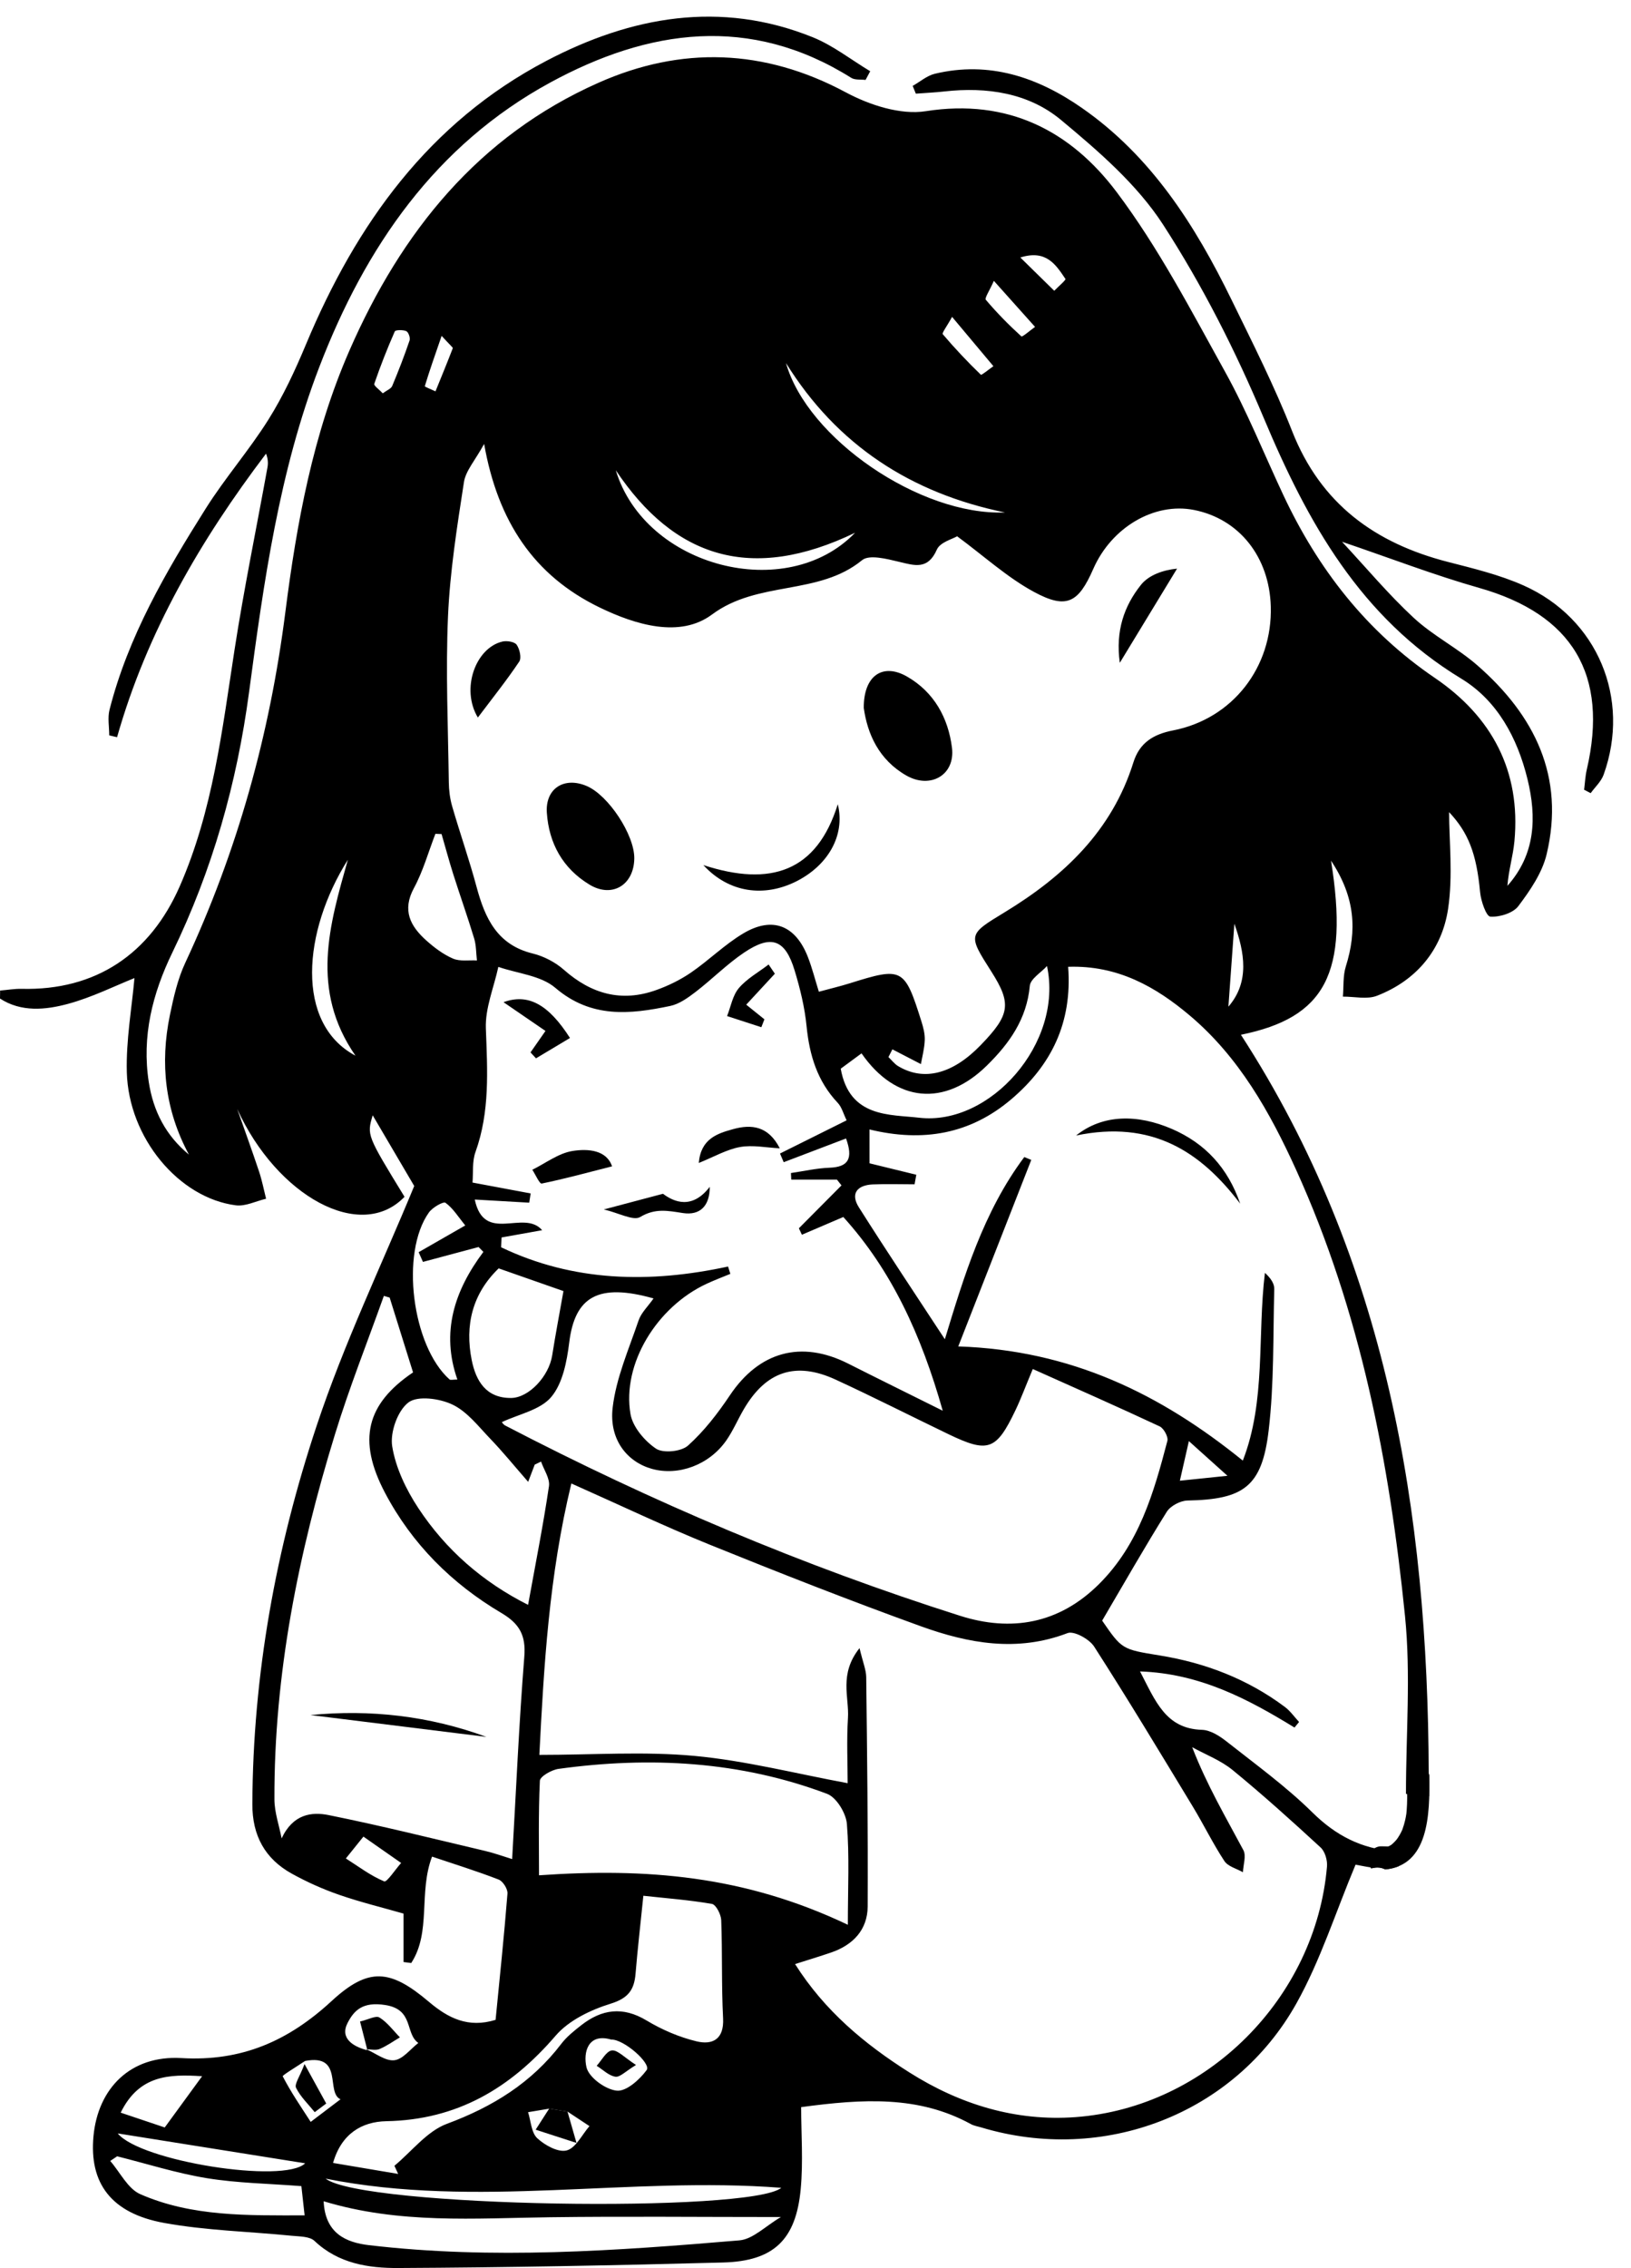 <?xml version="1.0" encoding="UTF-8"?>
<!DOCTYPE svg PUBLIC '-//W3C//DTD SVG 1.0//EN'
          'http://www.w3.org/TR/2001/REC-SVG-20010904/DTD/svg10.dtd'>
<svg height="790.2" preserveAspectRatio="xMidYMid meet" version="1.0" viewBox="0.0 -5.8 568.3 790.2" width="568.3" xmlns="http://www.w3.org/2000/svg" xmlns:xlink="http://www.w3.org/1999/xlink" zoomAndPan="magnify"
><g
  ><g id="change1_1"
    ><path d="M530.88,198.18c-8.32-3.71-17.38-5.9-26.26-8.18c-25.5-6.53-44.45-20.26-54.42-45.65c-6.13-15.62-13.75-30.67-21.12-45.77 c-12.66-25.92-27.94-49.98-52.16-66.81c-15.36-10.67-32.23-16.4-51.19-11.87c-2.75,0.66-5.15,2.78-7.72,4.23 c0.37,0.9,0.74,1.8,1.1,2.7c3.32-0.25,6.66-0.4,9.97-0.77c14.77-1.65,29.3,0.52,40.6,9.92c13.02,10.83,26.48,22.44,35.55,36.43 c13.72,21.18,25.31,44.08,35.1,67.4c15.29,36.42,33.67,69.5,68.82,90.82c12.59,7.64,19.58,20.7,23.08,35 c3.25,13.3,2.79,26.22-6.99,37.19c0.38-5.26,1.95-10.34,2.44-15.52c2.3-24.51-7.9-43.44-27.72-56.91 c-23.87-16.22-40.7-37.92-52.8-63.71c-6.74-14.37-12.66-29.19-20.34-43.03c-11.81-21.3-23.17-43.17-37.74-62.54 c-15.99-21.26-37.83-32.68-66.52-28.17c-8.79,1.38-19.62-2.15-27.84-6.56c-28.48-15.27-57.39-16.13-86.16-3.36 c-41.88,18.58-68.73,51.96-86.77,93.22c-12.75,29.14-18.41,60.17-22.37,91.27c-5.43,42.66-16.71,83.26-34.87,122.13 c-2.65,5.67-4.07,12.01-5.35,18.19c-3.48,16.85-1.73,33.13,6.63,48.63c-8.12-6.69-12.42-15.2-13.98-25.19 c-2.5-16.01,1.27-30.9,8.19-45.18c13.96-28.79,22.5-58.95,26.75-90.81c5.12-38.3,10.46-76.78,24.47-113.23 c16.05-41.78,40.48-77.33,80.51-99.12c34.08-18.54,69.52-23.78,104.83-1.61c1.3,0.82,3.31,0.51,4.99,0.73 c0.54-1.01,1.08-2.02,1.62-3.03c-6.66-4.01-12.94-8.99-20.06-11.86c-32.14-12.95-63.29-7.21-92.68,8.19 c-40.99,21.48-66.35,56.91-83.84,98.79c-3.75,8.98-7.9,17.94-13.05,26.16c-6.72,10.73-15.16,20.38-21.91,31.1 c-13.87,22.02-27,44.51-33.51,70.08c-0.71,2.8-0.1,5.94-0.1,8.92l2.73,0.64c10.4-36.67,29.15-68.78,51.91-98.79 c0.7,1.82,0.76,3.35,0.49,4.82c-3.84,21.21-8.21,42.35-11.49,63.65c-4.3,27.91-7.54,55.93-19.05,82.22 c-10.38,23.72-29.37,36.4-55.08,35.77c-2.5-0.06-5.02,0.39-7.53,0.6c-0.01,0.93-0.02,1.85-0.04,2.78 c7.38,4.81,15.87,3.99,23.82,1.82c8.31-2.27,16.17-6.21,23.03-8.95c-0.91,10.34-2.96,21.61-2.66,32.81 c0.62,22.89,18.16,43.82,37.98,46.36c3.36,0.43,7.02-1.47,10.54-2.29c-0.79-3.14-1.4-6.34-2.42-9.41 c-2.44-7.32-5.08-14.58-7.64-21.87c13.82,30.35,43.03,46.55,58.3,30.6c-13.15-21.48-13.15-21.48-11.09-28.39 c4.69,7.98,9.91,16.88,14.47,24.63c-11.33,27.48-24.5,54.93-34.02,83.59c-14.14,42.57-22.19,86.58-22.38,131.74 c-0.05,10.94,4.37,19.06,13.77,24.26c5.24,2.9,10.79,5.39,16.45,7.35c7.37,2.56,14.99,4.41,22.46,6.55v16.88 c0.89,0.11,1.79,0.23,2.68,0.34c7.04-10.85,2.48-24.5,7.25-37.07c7.81,2.63,15.62,5.05,23.22,8c1.48,0.58,3.19,3.29,3.06,4.88 c-1.17,14.76-2.72,29.49-4.14,43.99c-9.56,2.96-16.54-0.61-23.21-6.26c-13.51-11.45-21.06-12.17-33.96-0.26 c-15.06,13.89-31.31,21.07-52.31,19.84c-17.72-1.04-29.06,10.53-30.63,27.19c-1.54,16.39,6.15,26.9,24.65,30.25 c14.59,2.65,29.6,2.98,44.41,4.46c2.73,0.27,6.25,0.19,7.95,1.8c8.33,7.9,18.82,9.5,29.21,9.44c37.72-0.19,75.45-0.9,113.16-1.92 c17.63-0.48,25.38-7.89,27.04-25.54c0.9-9.61,0.16-19.37,0.16-28.59c21.51-2.91,40.93-4.07,59.13,5.91c1.09,0.6,2.4,0.8,3.62,1.16 c42.52,12.81,88.17-4.52,109.81-43.19c8.38-14.98,13.63-31.7,20.61-48.35c0.11,0.02,1.93,0.36,3.75,0.7 c0.89,0.17,1.77,0.28,2.66,0.41c0.37-0.07,0.76-0.12,1.18-0.12c1.04,0,1.92,0.24,2.67,0.63c0.03,0.01,0.07,0.02,0.1,0.03 c1.73-0.16,3.28-0.53,4.64-1.09c-0.17-1.74-0.02-3.52,0.46-5.19c-0.7-0.03-1.38-0.04-2.09-0.09c-11.23-0.78-20.24-5.42-28.41-13.49 c-9.19-9.06-19.78-16.73-29.96-24.76c-2.43-1.91-5.61-3.93-8.5-4.01c-12.64-0.37-16.2-9.98-21.59-20.35 c20.83,0.72,37.51,9.56,53.82,19.55l1.59-1.94c-1.64-1.77-3.06-3.83-4.96-5.25c-12.97-9.69-27.66-15.34-43.56-17.92 c-13.16-2.14-13.17-2.09-20.09-12.14c7.78-13.23,14.89-25.73,22.51-37.91c1.29-2.06,4.73-3.88,7.21-3.93 c19.58-0.37,25.97-4.79,28.29-24.39c1.93-16.28,1.52-32.83,1.96-49.27c0.05-1.87-1.17-3.78-3.26-5.66c-2.67,22,0.4,44.61-7.7,65.41 c-28.7-23.24-59.85-38.48-99.15-39.78c8.63-22.05,17.04-43.51,25.44-64.98c-0.81-0.33-1.62-0.67-2.43-1 c-14.34,19.17-21.11,41.89-27.68,63.48c-9.76-14.91-20.06-30.31-29.96-45.96c-3.07-4.86-0.5-7.75,4.86-7.98 c4.84-0.21,9.7-0.04,14.55-0.04l0.6-3.33c-5.32-1.3-10.64-2.61-16.31-3.99V387.7c18.65,4.53,35.17,1.63,49.5-10.6 c13.87-11.83,21.2-26.62,19.72-46.07c17.31-0.6,30.62,7.03,42.45,17.03c17.08,14.43,27.86,33.61,36.97,53.67 c22.45,49.43,32.56,102.03,37.96,155.53c2.05,20.31,0.33,41,0.33,61.9c2.68,0.7,5.39,0.94,8.09,0.85c0.07-2.63,0.04-5.25-0.01-7.77 c-0.05,0-0.1,0-0.15,0c-0.3-91.46-14.63-179.08-65.44-257.53c29.31-5.96,37.71-21.3,31.4-60.65c8.54,12.85,9.03,24.46,5.15,36.86 c-1.03,3.29-0.72,6.99-1.02,10.5c3.98-0.03,8.39,1.05,11.86-0.29c13.76-5.34,22.64-16,24.79-30.24 c1.75-11.63,0.36-23.73,0.36-33.74c6.69,7.12,9.55,14.41,10.8,27.88c0.29,3.08,2.14,8.42,3.55,8.52c3.25,0.22,7.92-1.21,9.77-3.66 c4.11-5.45,8.31-11.58,9.86-18.06c6.46-27.03-4.2-48.44-24.2-65.88c-6.91-6.02-15.4-10.28-22.1-16.49 c-8.8-8.15-16.54-17.44-24.99-26.51c16.97,5.76,32.17,11.64,47.78,16.07c32.47,9.21,45.2,30.19,37.5,63.31 c-0.53,2.29-0.63,4.67-0.93,7.01c0.76,0.4,1.53,0.79,2.29,1.19c1.54-2.14,3.67-4.06,4.52-6.45 C568.28,237.61,556.68,209.69,530.88,198.18z M121.21,293.73c-6.4,22.68-13.24,45.34,2.65,68.27 C102.8,350.79,105.48,318.72,121.21,293.73z M414.25,496.28c4.47,4.02,7.84,7.05,13.44,12.08c-7.1,0.74-11.14,1.16-16.58,1.72 C412.22,505.21,413.01,501.73,414.25,496.28z M371.24,91.39c0.23,0.34-2.53,2.7-3.9,4.12c-3.94-3.87-7.88-7.73-11.82-11.6 C364.57,81.07,367.9,86.43,371.24,91.39z M346.3,92.05c5.72,6.4,10.04,11.22,14.35,16.04c-1.64,1.17-4.44,3.6-4.76,3.31 c-4.39-3.98-8.56-8.23-12.39-12.75C343,98.07,344.73,95.61,346.3,92.05z M331.74,104.6c5.47,6.53,9.94,11.85,14.4,17.18 c-1.51,1.04-4.11,3.22-4.38,2.97c-4.64-4.48-9.08-9.19-13.26-14.11C328.14,110.21,329.89,107.98,331.74,104.6z M350.17,172.74 c-29.6,1.18-68.9-25.8-76.3-52.05C291.66,149.33,317.5,166.04,350.17,172.74z M297.94,179.81c-23.87,24.79-73.17,11.99-83.38-21.78 C235,188.59,261.83,197.21,297.94,179.81z M153.88,111.22c3.12,3.42,3.98,4.05,3.88,4.31c-1.94,5.03-3.99,10.02-6.02,15.01 c-1.3-0.61-3.79-1.58-3.72-1.79C149.62,123.44,151.47,118.2,153.88,111.22z M133.38,131.23c-1.2-1.28-3.19-2.67-2.97-3.3 c2.12-6.18,4.51-12.27,7.14-18.25c0.25-0.57,2.85-0.62,4.01-0.11c0.75,0.33,1.46,2.32,1.16,3.22c-1.83,5.37-3.87,10.67-6.07,15.9 C136.25,129.65,134.81,130.16,133.38,131.23z M144.24,303.58c3.19-5.91,5.03-12.56,7.47-18.88c0.72,0.03,1.43,0.06,2.15,0.09 c1.36,4.68,2.62,9.39,4.09,14.04c2.37,7.46,5,14.84,7.27,22.34c0.73,2.42,0.66,5.09,0.96,7.65c-2.8-0.16-5.91,0.4-8.33-0.64 c-3.4-1.47-6.54-3.84-9.33-6.34C142.96,316.85,140.03,311.36,144.24,303.58z M149.46,416.61c1.24-1.74,5.01-3.91,5.78-3.35 c2.64,1.91,4.47,4.95,6.88,7.88c-6.25,3.58-11.25,6.45-16.25,9.32l1.5,3.38l19.38-5.18c0.56,0.57,1.12,1.14,1.68,1.7 c-10.11,13.48-14.84,28.01-9.06,44.47c-1.58,0-2.41,0.26-2.74-0.04C143.55,463.12,139.44,430.62,149.46,416.61z M164.37,468.09 c-2.45-12.17,0.21-23.13,9.38-31.99c8.42,2.95,15.83,5.54,22.58,7.91c-1.29,7.3-2.73,14.84-3.93,22.43 c-1.15,7.26-8.12,14.76-14.32,14.81C169.33,481.32,165.82,475.27,164.37,468.09z M170.85,495.48c4.29,4.46,8.2,9.29,13.18,14.99 c1.15-3.02,1.72-4.51,2.29-6c0.73-0.35,1.46-0.71,2.2-1.06c0.99,2.87,3.15,5.91,2.76,8.57c-1.98,13.42-4.63,26.74-7.28,41.35 c-15.81-7.96-28.65-19.16-38.25-33.72c-4.25-6.45-7.88-14.01-9.09-21.5c-0.79-4.88,1.88-12.43,5.65-15.3 c3.22-2.45,10.91-1.39,15.36,0.75C162.8,486.01,166.72,491.18,170.85,495.48z M133.87,649.67c-4.74-1.97-8.96-5.2-13.36-7.99 c1.65-2.06,3.31-4.11,6.12-7.61c5.21,3.64,9.18,6.41,13.14,9.18C137.75,645.51,134.79,650.05,133.87,649.67z M169,639.05 c-18.14-4.28-36.24-8.8-54.5-12.48c-5.89-1.19-12.41-0.37-16.37,8.12c-0.87-4.52-2.49-9.05-2.51-13.57 c-0.16-43.57,8.37-85.78,21.09-127.19c5-16.29,11.32-32.17,17.04-48.24c0.67,0.19,1.35,0.38,2.02,0.58 c2.71,8.66,5.41,17.31,8.15,26.07c-16.25,10.99-19.46,23.55-9.78,41.94c9.4,17.84,23.31,31.68,40.56,41.88 c6.3,3.72,8.58,7.78,7.99,15.2c-1.84,23.06-2.84,46.19-4.24,70.54C175.24,640.91,172.17,639.79,169,639.05z M193.61,703.42 c4.59-5.34,12.22-8.99,19.16-11.14c6.09-1.89,8.21-4.77,8.68-10.44c0.7-8.48,1.68-16.94,2.72-27.16c7.99,0.87,16.01,1.47,23.9,2.84 c1.41,0.25,3.15,3.65,3.23,5.65c0.43,11.39,0.06,22.82,0.65,34.21c0.39,7.38-3.77,9.35-9.28,8.01c-6.04-1.46-12.03-4.04-17.37-7.25 c-8.31-5.01-15.63-3.95-22.81,1.67c-2.48,1.95-5.04,3.99-6.93,6.47c-10.34,13.56-23.89,21.93-39.84,27.85 c-6.95,2.58-12.24,9.61-18.29,14.62c0.43,0.95,0.87,1.89,1.3,2.84c-7.35-1.24-14.69-2.48-22.68-3.83 c2.9-10.21,10.09-14.38,18.52-14.54C159.26,732.77,177.86,721.75,193.61,703.42z M188.11,614.62c0.07-1.53,4.1-3.82,6.51-4.15 c31.84-4.38,63.27-2.71,93.57,8.7c3.26,1.23,6.59,6.72,6.9,10.48c0.91,11.18,0.33,22.49,0.33,35.14 c-36.19-17.25-70.43-19.82-107.61-17.24C187.81,638.1,187.56,626.34,188.11,614.62z M204.35,714.43c-1.2-5.17,0.51-12.02,8.6-9.65 c4.45-0.17,14.03,8.36,12.37,10.62c-2.46,3.35-7.1,7.51-10.4,7.18C210.98,722.2,205.17,717.97,204.35,714.43z M205.39,734.93 c-2.6,2.99-4.76,7.64-7.93,8.47c-2.94,0.78-7.63-1.79-10.27-4.26c-2.07-1.94-2.2-5.96-3.19-9.06c2.46-0.41,4.91-0.82,7.37-1.23 c2.13,0.34,4.25,0.69,6.38,1.03C200.29,731.56,202.84,733.24,205.39,734.93z M121.15,698.91c2.17-4.14,5.07-7.44,13.13-6.16 c10.02,1.59,6.77,9.91,11.48,13.21c-2.77,2.14-5.38,5.67-8.36,6.02c-3.05,0.36-6.47-2.4-9.72-3.8l0.34,0.34 C122.97,707.21,118.32,704.32,121.15,698.91z M70.42,717.55c-4.24,5.82-8.06,11.05-13.02,17.85c-3.95-1.33-9.31-3.13-15.35-5.16 C48.5,717.08,58.99,716.81,70.42,717.55z M48.87,758.64c-4.34-1.9-7.02-7.61-10.46-11.57c0.8-0.54,1.6-1.08,2.4-1.62 c10.43,2.61,20.74,5.91,31.32,7.63c10.59,1.72,21.43,1.87,32.88,2.76c0.34,3.05,0.67,6.04,1.13,10.19 C86.26,766.03,66.93,766.55,48.87,758.64z M41.03,737.48c21.65,3.45,43.79,6.98,65.3,10.41C98.95,755.12,48.86,747.16,41.03,737.48 z M108.26,733.46c-3.38-5.23-6.91-10.37-9.75-15.88c-0.18-0.35,5.06-3.49,7.78-5.34c13.55-2.6,7.12,11,12.35,13.35 C115.19,728.22,111.72,730.84,108.26,733.46z M257.63,774.74c-42.96,3.63-86.01,6.74-129.07,1.67c-7.91-0.93-15.28-4.02-15.79-15.3 c26.38,8,52.66,5.91,78.87,5.57c25.95-0.34,51.91-0.07,80.45-0.07C266.75,769.73,262.37,774.34,257.63,774.74z M113.45,753.23 c52.7,10.53,105.82-0.9,158.78,3.2C261.47,765.26,126.58,763.25,113.45,753.23z M415.66,623.69c3.77,6.23,6.97,12.82,10.96,18.89 c1.25,1.9,4.26,2.64,6.46,3.9c0.11-2.59,1.21-5.72,0.16-7.69c-6.1-11.44-12.7-22.61-17.84-35.87c4.73,2.61,9.98,4.59,14.09,7.96 c10.53,8.63,20.66,17.76,30.67,26.99c1.53,1.41,2.4,4.47,2.21,6.64c-3.94,45.75-41.84,83.91-87.62,87.29 c-20.76,1.53-40.16-4.36-57.84-15.54c-15.63-9.88-29.57-21.48-39.88-37.78c4.76-1.52,8.68-2.7,12.56-4.03 c7.66-2.62,12.69-7.93,12.74-16.05c0.14-26.62-0.2-53.25-0.51-79.88c-0.03-2.54-1.13-5.07-2.33-10.12 c-7.24,9.1-3.57,17.09-4.03,24.31c-0.49,7.85-0.11,15.76-0.11,22.75c-18.15-3.36-35.65-7.86-53.4-9.51 c-17.52-1.62-35.3-0.35-54.02-0.35c1.57-30.74,3.34-62.39,11.15-94.56c17,7.56,32.38,14.91,48.16,21.3 c24.38,9.87,48.87,19.5,73.6,28.44c16.57,5.99,33.58,9.12,51.13,2.39c2.25-0.86,7.59,2.08,9.27,4.7 C393.05,586.25,404.33,604.99,415.66,623.69z M330.47,493.86c13.84,6.66,16.66,5.67,23.35-8.33c1.89-3.95,3.41-8.07,6.04-14.37 c15.1,6.77,29.73,13.21,44.21,19.99c1.43,0.67,3.06,3.65,2.69,5.05c-4.75,18.13-9.87,36.02-23.85,49.92 c-14,13.91-30.67,16.64-48.35,11.03c-54.76-17.38-107.51-39.76-158.48-66.28c-0.77-0.4-1.28-1.29-1.2-1.21 c5.82-2.76,13.36-4.2,17.19-8.75c4.01-4.76,5.45-12.4,6.27-19c1.97-15.93,10.06-20.79,29.38-15.34c-1.95,2.79-4.31,4.99-5.22,7.68 c-3.4,10.02-7.82,20.02-9.03,30.36c-1.3,11.19,5.1,18.95,13.69,21.34c9.24,2.57,19.96-1.38,25.9-9.89 c2.34-3.36,3.97-7.21,6.04-10.77c7.72-13.3,18.08-16.86,32.01-10.46C304.35,480.93,317.34,487.54,330.47,493.86z M328.48,485.69 c-12.15-6.05-22.56-11.17-32.92-16.4c-16.4-8.29-31.05-4.18-41.24,11.03c-4.23,6.31-8.99,12.5-14.6,17.52 c-2.35,2.11-8.68,2.74-11.17,1.05c-3.96-2.68-8.1-7.55-8.87-12.06c-2.98-17.46,9.16-37.3,26.54-45.37 c2.71-1.26,5.51-2.31,8.26-3.45c-0.27-0.85-0.54-1.7-0.8-2.55c-27.38,5.92-53.94,5.31-79.07-6.71c0.05-1.14,0.1-2.28,0.15-3.42 c4.42-0.79,8.85-1.58,14.15-2.53c-6.42-7.46-20.14,4.93-23.49-10.68c7.05,0.41,13.01,0.75,18.98,1.09c0.17-1.07,0.33-2.14,0.5-3.22 c-6.38-1.2-12.77-2.39-20.26-3.79c0.29-3.41-0.16-7.32,1.03-10.63c5.07-14.1,4.16-28.46,3.62-43.06 c-0.27-7.08,2.8-14.29,4.35-21.45c6.7,2.32,14.81,2.99,19.83,7.28c12.51,10.71,26.03,9.27,40.06,6.33 c3.15-0.66,6.17-2.84,8.82-4.87c5.77-4.43,10.94-9.71,16.96-13.75c9.44-6.34,14.28-4.56,17.55,6.2c1.93,6.34,3.53,12.91,4.18,19.48 c1,10.1,3.74,19.16,10.85,26.69c1.42,1.5,1.98,3.82,3.1,6.1c-8.01,3.99-15.61,7.78-23.21,11.56c0.43,1.01,0.86,2.02,1.29,3.03 c7.18-2.73,14.36-5.47,21.72-8.27c2.5,6.95,0.91,9.95-5.76,10.19c-4.5,0.17-8.96,1.2-13.44,1.85l0.12,2.3h15.91 c0.53,0.67,1.06,1.34,1.59,2.01c-4.95,4.98-9.9,9.96-14.85,14.94c0.35,0.75,0.7,1.5,1.05,2.25c4.42-1.89,8.83-3.79,14.43-6.18 C310.63,436.74,321.01,459.27,328.48,485.69z M320.23,383.61c-10.14-1.19-24.24,0.06-27.29-17.08c1.6-1.18,4.42-3.25,7.25-5.34 c11.95,17.23,29,18.66,43.65,4.27c7.83-7.69,13.92-16.21,14.98-27.78c0.23-2.47,3.91-4.62,5.99-6.92 C370.59,357.59,344.96,386.52,320.23,383.61z M428.02,344.92c0.65-9.07,1.36-18.95,2.08-28.89 C433.64,326.01,435.51,336.26,428.02,344.92z M408.76,248.67c-7.02,1.37-11.72,4.37-13.85,11.16 c-7.46,23.85-24.24,39.68-44.86,52.21c-12.82,7.79-12.84,7.76-4.64,20.64c7.12,11.19,6.56,15.05-3.72,25.66 c-9.75,10.07-19.77,12.67-28.73,7.31c-1.3-0.78-2.27-2.1-3.39-3.17c0.46-0.9,0.91-1.79,1.37-2.69c2.83,1.46,5.65,2.92,9.94,5.14 c0.44-2.55,1.23-5.44,1.34-8.36c0.08-2.15-0.5-4.4-1.16-6.49c-5.89-18.72-6.6-19.06-25-13.29c-3.29,1.03-6.65,1.82-10.74,2.93 c-1.34-4.31-2.33-8.22-3.77-11.96c-4.3-11.17-12.36-14.44-22.58-8.35c-6.48,3.86-11.97,9.36-18.23,13.65 c-3.7,2.53-7.87,4.57-12.1,6.08c-12.08,4.33-22.6,1.36-32.14-7.05c-3-2.65-7-4.74-10.89-5.69c-12.4-3.03-16.63-12.32-19.56-23.22 c-2.54-9.45-5.79-18.7-8.51-28.1c-0.77-2.67-1.12-5.55-1.16-8.34c-0.25-19.27-1.12-38.58-0.28-57.8 c0.68-15.64,3.16-31.24,5.55-46.75c0.61-3.98,3.88-7.54,7.04-13.32c4.79,27.1,17.43,45.9,40.17,56.94 c12.68,6.16,28.13,10.75,39.22,2.49c16.07-11.96,37.1-6.47,52.31-18.94c2.49-2.04,8.62-0.44,12.81,0.56 c5.55,1.33,10.1,2.88,13.24-4.25c1.13-2.57,5.55-3.7,7.06-4.63c9.46,6.98,17.47,14.34,26.74,19.36c11.38,6.16,15.5,3.87,20.7-8 c6.36-14.51,21.28-23.25,35.05-20.54c15.76,3.1,26.29,16.32,26.8,33.62C443.4,226.61,429.54,244.62,408.76,248.67z"
    /></g
    ><g id="change1_2"
    ><path d="M197.74,729.87c0.76,2.64,1.51,5.27,3.13,10.92c-5.93-1.92-9.75-3.16-14.23-4.61c2.09-3.26,3.4-5.3,4.71-7.34 C193.49,729.19,195.61,729.53,197.74,729.87z"
    /></g
    ><g id="change1_3"
    ><path d="M300.97,240.84c-0.07-11.34,6.66-15.74,15.05-10.94c9.44,5.41,14.38,14.41,15.68,24.8c1.19,9.48-7.47,14.5-15.9,9.69 C306.19,258.9,302.22,249.83,300.97,240.84z"
    /></g
    ><g id="change1_4"
    ><path d="M221.01,293.23c-0.09,9.28-7.7,13.95-15.6,9.18c-9.3-5.62-14.15-14.37-14.87-25.06c-0.57-8.48,6.07-12.66,13.92-9.29 C212.03,271.31,221.08,285.09,221.01,293.23z"
    /></g
    ><g id="change1_5"
    ><path d="M291.92,274.39c2.7,11.02-3.6,21.51-14.69,26.99c-10.97,5.41-23.2,3.97-32.16-5.79 C268.64,303.28,284.63,297.81,291.92,274.39z"
    /></g
    ><g id="change1_6"
    ><path d="M166.5,244.19c-6.01-10.02-0.76-24.27,8.55-26.47c1.56-0.37,4.25,0.06,4.98,1.12c1.05,1.51,1.74,4.59,0.89,5.86 C176.63,231.12,171.78,237.18,166.5,244.19z"
    /></g
    ><g id="change1_7"
    ><path d="M390.18,225.12c-1.54-11.2,1.54-19.81,7.34-27.12c2.77-3.49,7.78-5.21,12.61-5.69 C403.89,202.58,397.64,212.85,390.18,225.12z"
    /></g
    ><g id="change1_8"
    ><path d="M432.13,413.56c-13.89-18.31-30.84-29.21-57.18-23.75c9.29-7.43,21.37-7.5,33.44-2.27 C420.03,392.6,427.87,401.16,432.13,413.56z"
    /></g
    ><g id="change1_9"
    ><path d="M175.44,343.36c8.57-3.14,15.65,0.73,23.16,12.47c-3.97,2.38-7.91,4.73-11.84,7.09c-0.64-0.69-1.27-1.37-1.91-2.06 c1.56-2.24,3.12-4.49,5.21-7.48C185.51,350.26,180.93,347.13,175.44,343.36z"
    /></g
    ><g id="change1_10"
    ><path d="M243.48,399.37c0.73-8.48,6.49-10.28,12.07-11.81c6.3-1.73,12.19-1.08,16.15,6.71c-4.62-0.22-9.39-1.24-13.84-0.45 C253.22,394.65,248.88,397.2,243.48,399.37z"
    /></g
    ><g id="change1_11"
    ><path d="M213.26,400.55c-8.46,2.16-16.44,4.34-24.52,6c-0.73,0.15-2.16-3.12-3.26-4.81c4.64-2.28,9.08-5.74,13.96-6.53 C204.99,394.31,211.39,394.91,213.26,400.55z"
    /></g
    ><g id="change1_12"
    ><path d="M269.99,333.44c-3.32,3.59-6.64,7.18-9.98,10.79c2.41,1.94,4.37,3.52,6.34,5.1c-0.36,0.92-0.71,1.83-1.07,2.75 c-3.98-1.29-7.96-2.59-11.94-3.88c1.31-3.3,1.93-7.19,4.11-9.76c2.8-3.29,6.85-5.52,10.36-8.21 C268.53,331.3,269.26,332.37,269.99,333.44z"
    /></g
    ><g id="change1_13"
    ><path d="M210.39,415.57c8.31-2.2,13.45-3.57,20.61-5.46c3.92,2.94,10.2,5.53,16.3-2.42c0.03,6.64-3.38,10.06-9.38,9.13 c-5.25-0.81-9.62-1.75-14.83,1.37C220.68,419.64,215.7,416.81,210.39,415.57z"
    /></g
    ><g id="change1_14"
    ><path d="M108.18,591.72c20.93-2.05,41.44,0.32,61.32,7.61C149.06,596.79,128.62,594.25,108.18,591.72z"
    /></g
    ><g id="change1_15"
    ><path d="M128.02,708.52c-0.81-3.17-1.62-6.33-2.57-10.03c2.84-0.66,5.5-2.17,6.76-1.4c2.75,1.69,4.8,4.54,7.13,6.92 c-2.35,1.39-4.6,3.01-7.08,4.06c-1.31,0.55-3.04,0.1-4.58,0.11C127.69,708.18,128.02,708.52,128.02,708.52z"
    /></g
    ><g id="change1_16"
    ><path d="M109.66,730.07c-2.24-2.78-4.96-5.34-6.5-8.47c-0.64-1.3,1.27-3.84,2.95-8.29c3.44,6.26,5.5,10,7.56,13.75 C112.33,728.06,111,729.07,109.66,730.07z"
    /></g
    ><g id="change1_17"
    ><path d="M221.61,713.63c-3.6,2.16-5.57,4.33-7.18,4.09c-2.32-0.35-4.37-2.45-6.53-3.8c1.75-1.9,3.35-5.12,5.29-5.35 C215.2,708.34,217.54,711.02,221.61,713.63z"
    /></g
    ><g id="change1_18"
    ><path d="M498,612.68c-0.82-0.69-1.84-1.12-2.96-1.07c-2.55,0.11-4.8,2.09-4.76,4.76c0.04,2.83,0.09,5.67-0.14,8.5 c-0.03,0.33-0.06,0.66-0.09,0.99c-0.01,0.1-0.03,0.23-0.04,0.33c-0.1,0.69-0.23,1.37-0.38,2.05c-0.25,1.13-0.59,2.23-0.98,3.32 c-0.03,0.08-0.05,0.13-0.07,0.18c-0.08,0.19-0.17,0.37-0.26,0.55c-0.24,0.49-0.49,0.96-0.77,1.43c-0.17,0.29-0.35,0.57-0.54,0.85 c-0.02,0.03-0.12,0.17-0.2,0.29c-0.1,0.12-0.24,0.31-0.28,0.35c-0.18,0.2-0.36,0.4-0.54,0.6c-0.38,0.4-0.79,0.78-1.22,1.13 c-0.05,0.03-0.1,0.06-0.17,0.1c-0.2,0.12-0.4,0.23-0.6,0.34c-0.05,0.02-0.09,0.03-0.16,0.05c-0.08,0.02-0.17,0.04-0.25,0.06 c-0.03,0-0.05,0-0.09,0.01c-0.69-0.06-1.41-0.01-2.1-0.05c-2.49-0.14-4.87,2.29-4.76,4.76c0.05,1.19,0.5,2.2,1.17,2.99 c0.62-0.23,1.31-0.38,2.1-0.38c1.04,0,1.92,0.24,2.68,0.63c0.04,0.01,0.08,0.02,0.11,0.03C497.62,644.09,498.31,626.79,498,612.68 z"
      /><path d="M484.05,637.4C484.2,637.32,484.21,637.34,484.05,637.4L484.05,637.4z"
    /></g
  ></g
></svg
>
